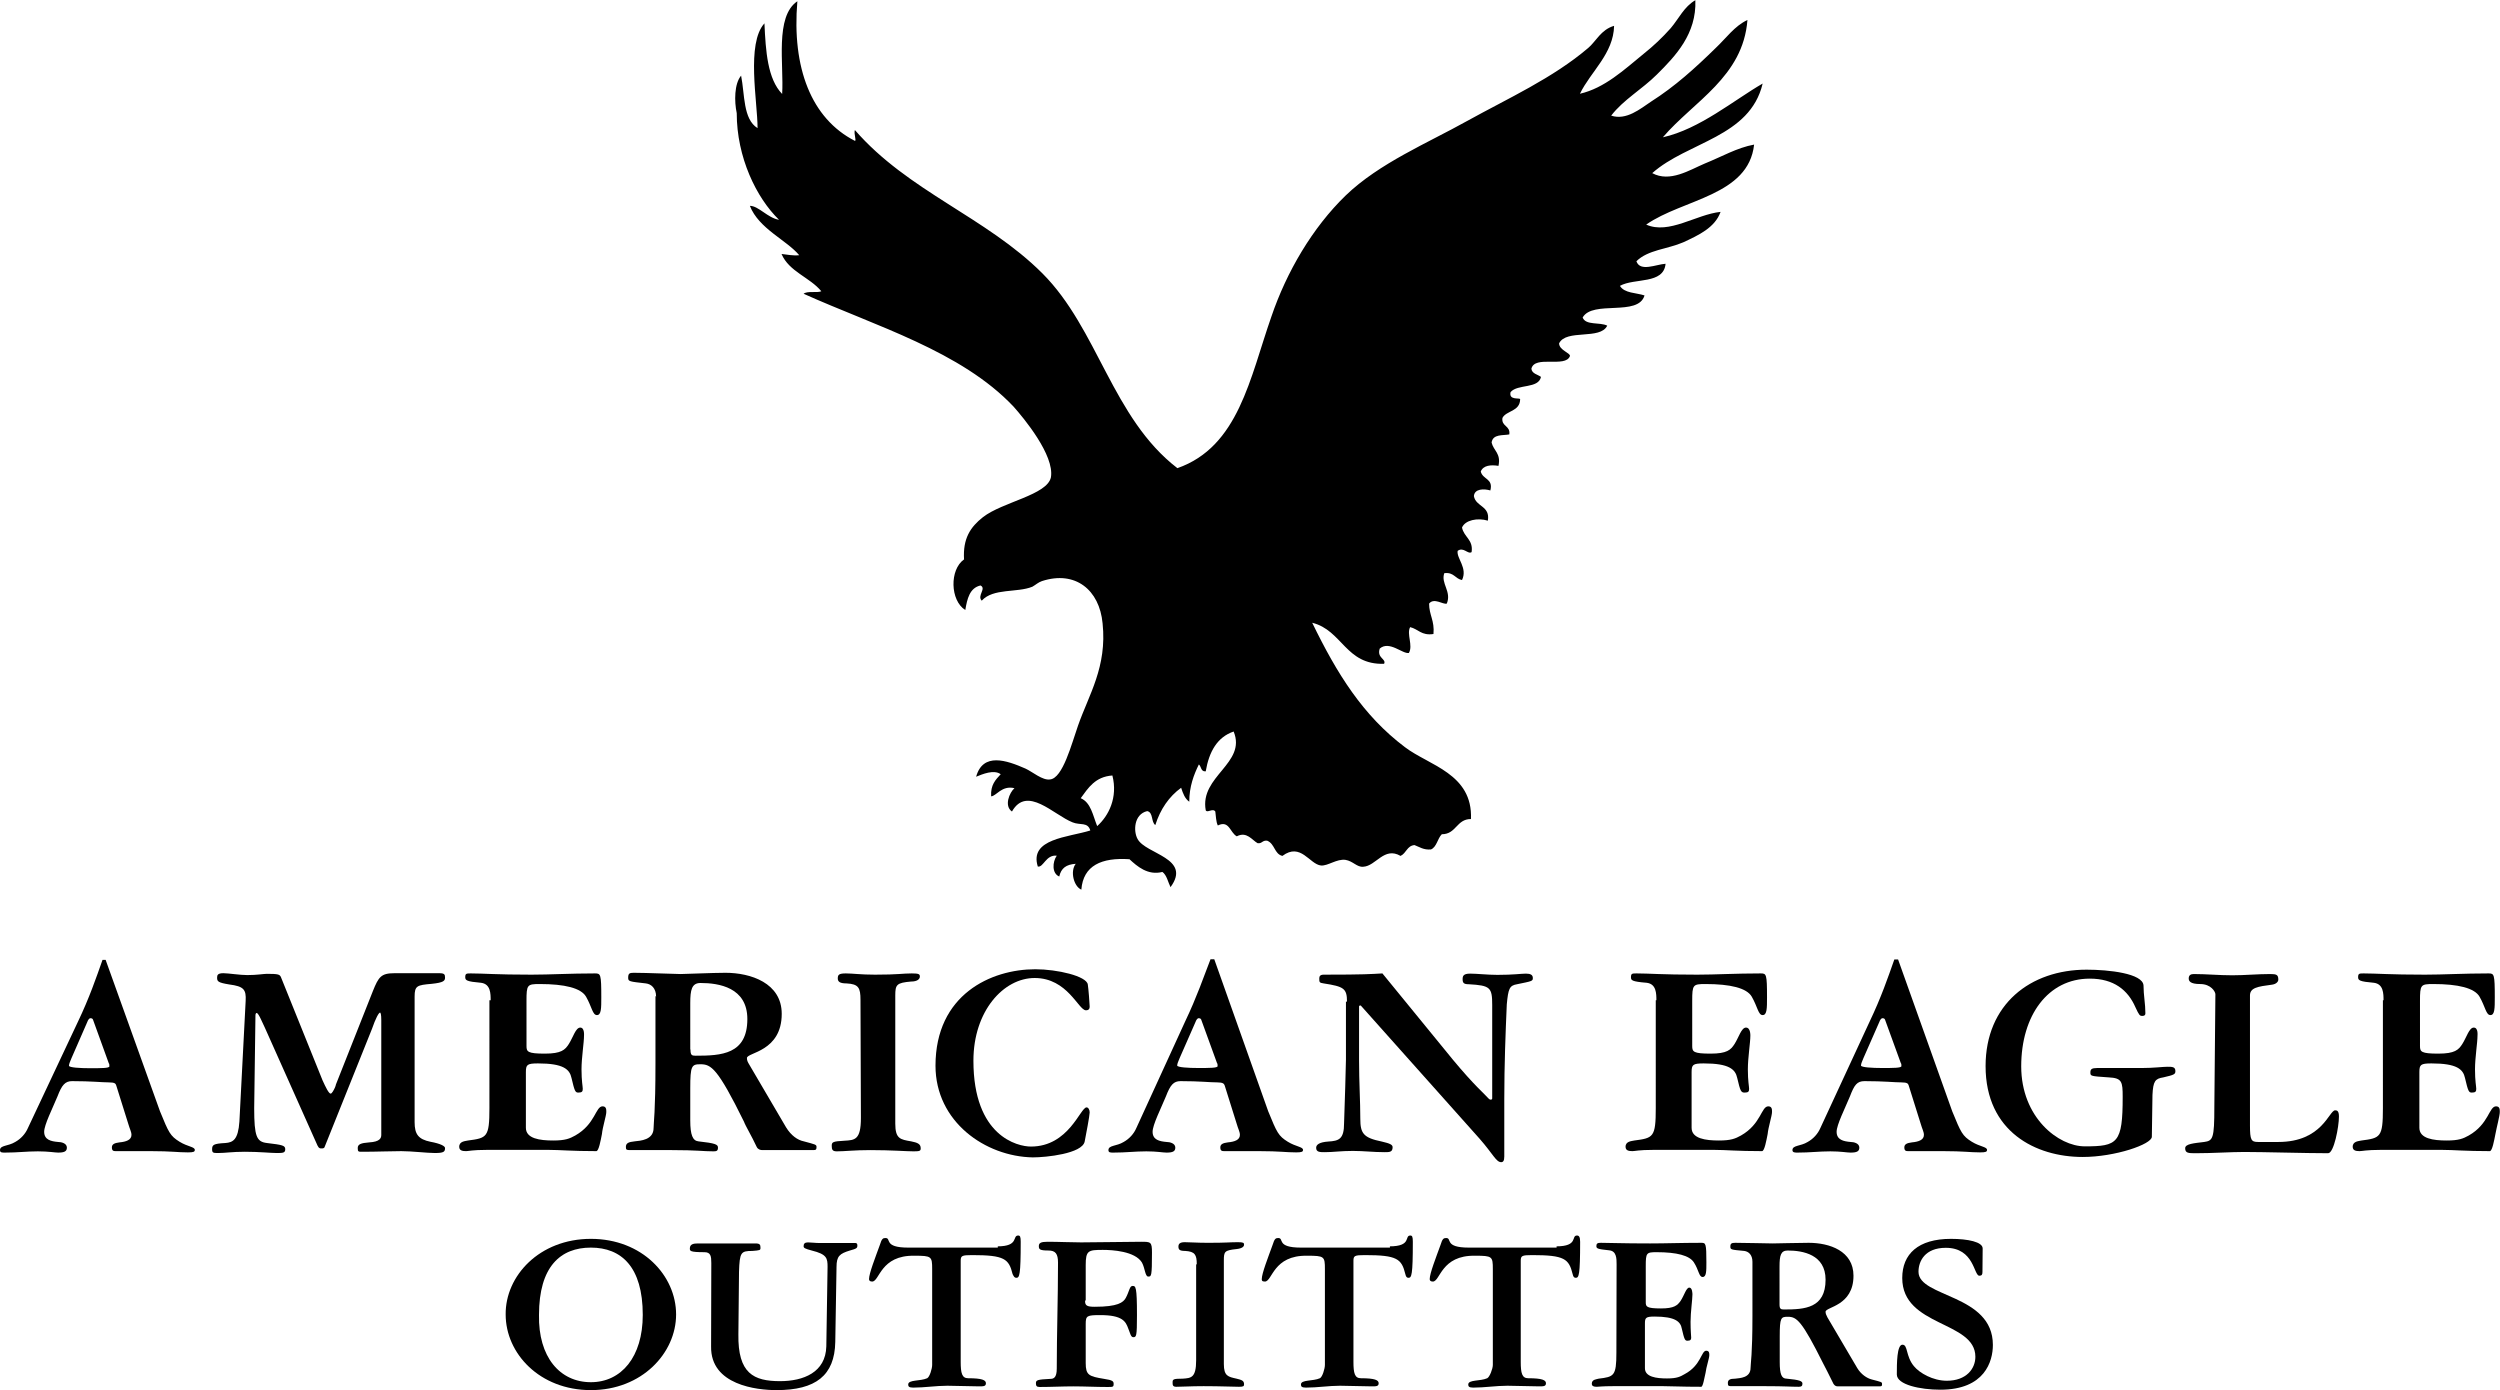 <?xml version="1.0" encoding="utf-8"?>
<!-- Generator: Adobe Illustrator 17.1.0, SVG Export Plug-In . SVG Version: 6.00 Build 0)  -->
<!DOCTYPE svg PUBLIC "-//W3C//DTD SVG 1.1//EN" "http://www.w3.org/Graphics/SVG/1.1/DTD/svg11.dtd">
<svg version="1.1" id="Layer_1" xmlns="http://www.w3.org/2000/svg" xmlns:xlink="http://www.w3.org/1999/xlink" x="0px" y="0px"
	 viewBox="7.1 479.9 1199.9 667.3" enable-background="new 7.1 479.9 1199.9 667.3" xml:space="preserve">
<g>
	<g>
		<g>
			<path d="M83.9,1013.3c4.2,10.3,4.9,11.8,9.4,14.6c3.9,2.4,7.3,2.4,7.3,3.9c0,0.9-0.6,1.2-3.3,1.2c-4.9,0-7.9-0.6-17.6-0.6H62.9
				c-1.2,0-2.1,0-2.1-1.8c0-1.5,1.2-2.1,3.6-2.4c3.3-0.3,5.8-1.2,5.8-3.6c0-1.5-0.9-3-1.5-5.2l-5.8-18.5c-0.3-0.9-0.6-1.5-3.6-1.5
				c-3.3,0-8.2-0.6-17.6-0.6c-3.3,0-4.9,1.8-7,7.3c-2.4,5.8-6.4,13.7-6.4,17c0,3.9,3.3,4.6,6.7,4.9c1.5,0,4.2,0.6,4.2,2.7
				c0,1.8-1.2,2.4-4.2,2.4c-1.5,0-4.6-0.6-9.7-0.6c-5.5,0-9.7,0.6-15.8,0.6c-1.5,0-2.4,0-2.4-1.2c0-2.4,3.9-1.8,7.3-3.9
				c2.7-1.5,4.9-3.9,6.1-6.7l24-51c5.5-11.5,8.8-21.2,11.8-29.7h1.5L83.9,1013.3L83.9,1013.3L83.9,1013.3z M51.7,969.2
				c-0.3-0.6-0.9-0.6-1.2-0.6c-0.6,0-1.2,0.9-1.5,1.8l-7.6,17.4c-0.6,1.5-1.2,2.7-1.2,3.6s5.5,1.2,10,1.2c5.5,0,9.4,0,9.4-0.9
				c0-0.6,0-1.2-0.3-1.5L51.7,969.2L51.7,969.2z"/>
			<path d="M161.9,998.4c1.5,3.3,3,6.4,3.9,6.4c1.2,0,3.6-6.7,2.1-3.3l18.2-46c2.7-6.7,3.9-8.5,10.3-8.5H218c2.4,0,2.7,0.6,2.7,2.1
				s-0.6,2.4-6.4,3c-7,0.6-8.2,0.9-8.2,6.1v60.3c0,5.8,1.8,8.2,7.6,9.4c4.9,0.9,7,2.1,7,3c0,1.8-0.6,2.4-4.9,2.4
				c-3.6,0-11.2-0.9-16.1-0.9c-5.2,0-11.8,0.3-18.8,0.3c-1.8,0-2.1,0-2.1-1.8s1.5-2.4,5.5-2.7c5.2-0.3,5.8-2.1,5.8-3.6v-55.1
				c0-2.7-0.3-3.6-0.6-3.6c-0.6,0-2.1,2.7-3.9,7.9l-22.5,56.1c-0.3,1.2-0.9,1.2-1.8,1.2c-1.2,0-1.5-0.6-2.4-2.7l-24.7-55.3
				c-1.2-2.4-3-7-3.9-7c-0.6,0-0.6,0.9-0.6,1.5l-0.6,44.2c0,13.7,1.2,16.1,6.1,16.7c7.6,0.9,8.8,1.2,8.8,3s-1.2,1.8-4.2,1.8
				c-2.7,0-8.2-0.6-15.2-0.6c-6.1,0-9.4,0.6-12.7,0.6c-2.4,0-3,0-3-1.8c0-2.1,0.6-2.7,6.4-3c3.6-0.3,6.1-1.5,6.7-10.3l3-57.9
				c0.3-5.5-0.9-7-7.9-7.9c-5.5-0.9-5.8-1.5-5.8-3.3c0-1.2,0.3-2.1,3-2.1c2.4,0,7.9,0.9,11.5,0.9c4.6,0,7.9-0.6,9.4-0.6
				c5.5,0,6.1,0.3,6.7,1.5L161.9,998.4L161.9,998.4z"/>
			<path d="M242.6,960.1c0-3.3,0-7.9-4.6-8.5c-7-0.6-7.6-1.2-7.6-2.7c0-1.8,0.6-1.8,2.7-1.8c6.1,0,12.1,0.6,29.1,0.6
				c8.8,0,18.5-0.6,30.5-0.6c2.7,0,3,0.3,3,11.5c0,5.2,0,8.5-2.1,8.5c-2.1,0-2.4-3.9-5.2-8.8c-2.4-4.2-10.3-6.1-22.2-6.1
				c-6.1,0-6.4,0.3-6.4,8.2V982c0,2.7,0.6,3.6,8.8,3.6c7.9,0,9.7-1.8,11.5-4.6c2.1-3.3,3.3-7.9,5.5-7.9c2.1,0,1.8,3.6,1.8,3.9
				c0,3.3-1.2,10.6-1.2,16.1c0,5.8,0.6,8.2,0.6,9.4c0,1.2-0.3,1.8-2.1,1.8c-1.5,0-1.8-0.6-3.3-7c-0.9-4.2-3.9-7-16.1-7
				c-5.2,0-5.8,0.6-5.8,4.2v26.7c0,5.2,6.7,6.1,13.1,6.1c5.8,0,7.9-0.9,10.6-2.4c9.7-5.5,9.7-14,13.1-14c1.8,0,1.8,1.5,1.8,2.7
				c0,1.8-1.8,7.3-2.1,10.6c-0.6,3-1.5,8.2-2.7,8.2c-11.8,0-17.3-0.6-22.8-0.6h-29.7c-7,0-8.8,0.6-10,0.6c-1.8,0-3.3-0.3-3.3-2.1
				c0-2.7,3-2.7,4.2-3c9.1-1.2,10.3-1.5,10.3-15.5V960h0.6v0.1H242.6z"/>
			<path d="M322,958.3c0-4.2-2.4-6.1-4.9-6.4c-7.9-0.9-8.5-0.9-8.5-2.7c0-2.1,0.6-2.4,2.7-2.4c6.1,0,19.7,0.6,22.5,0.6
				c2.1,0,15.5-0.6,21.5-0.6c12.1,0,27,4.9,27,19.7c0,18.2-16.7,18.5-16.7,21.2c0,1.2,0.3,1.8,1.2,3.3l17.6,30
				c2.4,3.9,5.5,6.1,8.5,6.7c5.5,1.5,6.1,1.5,6.1,2.7c0,1.2-0.3,1.5-1.5,1.5H373c-0.9,0-2.1-0.3-2.7-1.5c-2.4-5.2-5.5-10.3-6.1-12.1
				c-12.7-25.8-15.8-27.6-20.9-27.6c-4.2,0-4.9,0.6-4.9,11.5v15.5c0,7,1.2,9.7,3.9,10c8.2,0.9,9.4,1.5,9.4,3s-0.6,1.8-2.1,1.8
				c-4.9,0-7.9-0.6-20-0.6h-19.1c-2.7,0-3,0-3-1.5c0-1.8,1.2-2.4,4.2-2.7c2.7-0.3,9.1-0.6,9.1-6.4c0-2.7,0.9-7.3,0.9-31.1v-32.3
				L322,958.3L322,958.3z M338.5,983.6c0,2.7,0.6,3,2.4,3c12.4,0,24.9-0.6,24.9-17.6c0-15.2-13.7-17.3-22.5-17.3
				c-4.2,0-4.9,3.3-4.9,9.7V983.6L338.5,983.6z"/>
			<path d="M420.1,959.8c0-5.8-0.9-7.6-6.7-7.9c-3.3,0-4.2-0.9-4.2-2.4c0-1.8,0.6-2.4,3.9-2.4s7,0.6,14,0.6
				c11.2,0,13.1-0.6,17.6-0.6c3.3,0,3.9,0.3,3.9,1.5s-1.2,2.4-4.2,2.4c-7,0.6-7.6,1.5-7.6,6.7v61.5c0,7.3,2.4,7.6,7.6,8.5
				c3,0.6,4.6,1.2,4.6,3.3c0,1.2-0.3,1.5-3.3,1.5c-3.6,0-10.6-0.6-20.9-0.6c-7.9,0-12.1,0.6-16.1,0.6c-2.1,0-2.4-0.9-2.4-2.7
				s0.6-2.1,6.1-2.4c4.9-0.3,7.9-0.3,7.9-10.9L420.1,959.8L420.1,959.8z"/>
			<path d="M456.1,991.4c0-34.2,26.7-46.3,47.9-46.3c10.6,0,24.6,3.3,25.2,7.3c0.3,1.8,0.9,9.4,0.9,10.6c0,0.9-0.3,1.8-1.8,1.8
				c-3.6,0-8.8-15.5-24.6-15.5c-14.9,0-29.4,15.8-29.4,39.7c0,36.3,21.2,41.2,27.6,41.2c18.2,0,23.7-18.8,26.7-18.8
				c0.9,0,1.5,1.2,1.5,2.4c0,1.5-1.8,10.9-2.4,14c-1.2,5.8-18.5,7.6-24.9,7.6C480,1035,456.1,1018.3,456.1,991.4L456.1,991.4z"/>
			<path d="M615.8,1013.3c4.2,10.3,4.9,11.8,9.4,14.6c3.9,2.4,7.3,2.4,7.3,3.9c0,0.9-0.6,1.2-3.3,1.2c-4.9,0-7.9-0.6-17.6-0.6h-16.7
				c-1.2,0-2.1,0-2.1-1.8c0-1.5,1.2-2.1,3.6-2.4c3.3-0.3,5.8-1.2,5.8-3.6c0-1.5-0.9-3-1.5-5.2l-5.8-18.5c-0.3-0.9-0.9-1.5-3.6-1.5
				c-3.6,0-8.2-0.6-17.6-0.6c-3.3,0-4.9,1.8-7,7.3c-2.4,5.8-6.4,13.7-6.4,17c0,3.9,3.3,4.6,6.7,4.9c1.5,0,4.2,0.6,4.2,2.7
				c0,1.8-1.2,2.4-4.2,2.4c-1.8,0-4.6-0.6-9.7-0.6c-5.5,0-9.7,0.6-15.8,0.6c-1.5,0-2.4,0-2.4-1.2c0-2.4,3.9-1.8,7.3-3.9
				c2.7-1.5,4.9-3.9,6.1-6.7L576,970c5.5-11.5,8.8-21.2,12.1-29.7h1.8L615.8,1013.3L615.8,1013.3L615.8,1013.3z M583.6,969.2
				c-0.3-0.6-0.9-0.6-1.2-0.6c-0.6,0-1.2,0.9-1.5,1.8l-7.6,17.3c-0.6,1.5-1.2,2.7-1.2,3.6s5.5,1.2,10,1.2c5.5,0,9.4,0,9.4-0.9
				c0-0.6,0-1.2-0.3-1.5L583.6,969.2L583.6,969.2z"/>
			<path d="M653.6,960.7c0-6.4-1.5-7.3-11.2-8.8c-2.1-0.3-2.1-0.6-2.1-2.4c0-0.9,0.3-1.8,2.1-1.8c19.7,0,22.8-0.3,28.2-0.6
				l33.9,41.5c10.3,12.4,15.2,16.4,17,18.5c0.6,0.6,0.9,0.6,1.2,0.6s0.6-0.3,0.6-0.6v-44.8c0-8.5-0.9-9.4-11.2-10
				c-2.4,0-3-0.6-3-2.4c0-1.5,0.3-2.7,3.6-2.7s8.5,0.6,13.1,0.6c7.6,0,11.5-0.6,13.7-0.6s3.3,0.6,3.3,2.1s-0.3,1.5-7.6,3
				c-3.6,0.6-4.2,2.1-4.9,9.7c-0.6,13.7-1.2,29.1-1.2,45.4v27.6c0,2.1-0.6,2.7-1.5,2.7c-2.4,0-3.9-3.9-10.3-11.2l-57-63.9
				c-0.3-0.3-0.9,0-0.9,0.3v25.8c0,10.9,0.6,19.7,0.6,28.2c0,7,1.5,9.1,10.3,10.9c3.9,0.9,5.2,1.5,5.2,2.7c0,2.4-1.5,2.4-3.9,2.4
				c-5.2,0-10-0.6-15.2-0.6c-5.8,0-9.4,0.6-13.4,0.6c-2.4,0-4.2,0-4.2-2.1c0-1.5,1.5-2.7,5.8-3c5.2-0.3,7.6-1.2,7.6-8.8
				c0.3-7.6,0.9-28.8,0.9-30.5v-27.9L653.6,960.7L653.6,960.7z"/>
		</g>
		<g>
			<path d="M802.1,960.1c0-3.3,0-7.9-4.6-8.5c-7.3-0.6-7.6-1.2-7.6-2.7c0-1.8,0.6-1.8,2.7-1.8c6.1,0,12.1,0.6,29.1,0.6
				c8.8,0,18.2-0.6,30.5-0.6c2.7,0,3,0.3,3,11.5c0,5.2,0,8.5-2.1,8.5c-2.1,0-2.4-3.9-5.2-8.8c-2.4-4.2-10.3-6.1-22.2-6.1
				c-6.1,0-6.4,0.3-6.4,8.2V982c0,2.7,0.6,3.6,8.8,3.6c7.9,0,9.7-1.8,11.5-4.6c2.1-3.3,3.3-7.9,5.5-7.9s2.1,3.6,2.1,3.9
				c0,3.3-1.2,10.6-1.2,16.1c0,5.8,0.6,8.2,0.6,9.4c0,1.2-0.3,1.8-2.1,1.8s-2.1-0.6-3.6-7c-0.9-4.2-3.9-7-16.1-7
				c-5.2,0-5.8,0.6-5.8,4.2v26.7c0,5.2,6.7,6.1,13.1,6.1c5.8,0,7.9-0.9,10.6-2.4c9.7-5.5,9.7-14,13.1-14c1.8,0,1.8,1.5,1.8,2.7
				c0,1.8-1.8,7.3-2.1,10.6c-0.6,3-1.5,8.2-2.7,8.2c-12.1,0-17.3-0.6-22.8-0.6h-29.4c-7,0-8.8,0.6-10,0.6c-1.8,0-3.3-0.3-3.3-2.1
				c0-2.7,3-2.7,4.2-3c9.1-1.2,10.3-1.5,10.3-15.5V960h0.3v0.1H802.1z"/>
			<path d="M944.1,1013.3c4.2,10.3,4.9,11.8,9.4,14.6c3.9,2.4,7.3,2.4,7.3,3.9c0,0.9-0.6,1.2-3.3,1.2c-4.9,0-7.9-0.6-17.6-0.6h-16.7
				c-1.2,0-2.1,0-2.1-1.8c0-1.5,1.2-2.1,3.6-2.4c3.3-0.3,5.8-1.2,5.8-3.6c0-1.5-0.9-3-1.5-5.2l-5.8-18.5c-0.3-0.9-0.6-1.5-3.6-1.5
				c-3.3,0-8.2-0.6-17.6-0.6c-3.6,0-4.9,1.8-7,7.3c-2.4,5.8-6.4,13.7-6.4,17c0,3.9,3.3,4.6,6.7,4.9c1.5,0,4.2,0.6,4.2,2.7
				c0,1.8-1.2,2.4-4.2,2.4c-1.8,0-4.6-0.6-9.7-0.6c-5.5,0-9.7,0.6-15.8,0.6c-1.2,0-2.4,0-2.4-1.2c0-2.4,3.9-1.8,7.3-3.9
				c2.7-1.5,4.9-3.9,6.1-6.7l23.7-51.2c5.5-11.5,8.8-21.2,11.8-29.7h1.8L944.1,1013.3L944.1,1013.3L944.1,1013.3z M911.8,969.2
				c-0.3-0.6-0.9-0.6-1.2-0.6c-0.6,0-1.2,0.9-1.5,1.8l-7.6,17.3c-0.6,1.5-1.2,2.7-1.2,3.6s5.5,1.2,10,1.2c5.5,0,9.4,0,9.4-0.9
				c0-0.6,0-1.2-0.3-1.5L911.8,969.2L911.8,969.2z"/>
			<path d="M1039.9,1025.5c0,3.6-17.6,9.7-33.2,9.7c-22.5,0-46.6-12.1-46.6-43.6c0-29.7,21.5-46.3,48.5-46.3c10.6,0,27,1.8,27.3,7.6
				c0,4.6,0.9,8.8,0.9,13.4c0,0.9-0.6,1.2-1.5,1.2c-1.2,0-1.5-0.3-3.3-4.2c-3.6-8.2-10.3-13.7-21.9-13.7c-20,0-32.9,17.6-32.9,42.1
				c0,24.6,17.9,38.4,30.5,38.4c15.8,0,18.2-1.5,18.2-23.7c0-7.3-0.3-9.1-6.7-9.4c-8.8-0.6-8.8-0.6-8.8-2.4c0-1.5,0.6-2.1,3.3-2.1
				h21.5c5.5,0,10-0.6,12.1-0.6c2.4,0,3.9,0,3.9,2.1c0,1.5-0.6,1.8-5.8,3c-3.9,0.6-4.9,1.8-5.2,8.5L1039.9,1025.5L1039.9,1025.5z"/>
			<path d="M1070.4,957.1c0-1.2-2.1-4.9-7.3-4.9c-4.9,0-5.5-1.5-5.5-2.7c0-1.5,0.9-2.1,2.4-2.1c6.1,0,12.1,0.6,18.5,0.6
				c6.1,0,12.1-0.6,18.2-0.6c3,0,3.9,0.3,3.9,2.7c0,0.9-0.9,2.1-3,2.4c-7,0.9-10.6,1.5-10.6,5.2v62.4c0,7,0.6,7.9,3.9,7.9h9.7
				c21.2,0,24.3-15.2,27.3-15.2c0.9,0,1.8,0.3,1.8,3c0,4.9-2.4,17.6-5.2,17.6c-10.9,0-30.5-0.6-40.3-0.6c-6.4,0-15.2,0.6-23.1,0.6
				c-3.6,0-5.2,0-5.2-2.4c0-2.1,4.2-2.4,9.1-3c4.2-0.6,4.9-1.5,4.9-16.7L1070.4,957.1L1070.4,957.1z"/>
			<path d="M1151.1,960.1c0-3.3,0-7.9-4.6-8.5c-7-0.6-7.6-1.2-7.6-2.7c0-1.8,0.6-1.8,2.7-1.8c6.1,0,12.4,0.6,29.4,0.6
				c8.8,0,18.5-0.6,30.5-0.6c2.7,0,3,0.3,3,11.5c0,5.2,0,8.5-2.1,8.5c-2.1,0-2.4-3.9-5.2-8.8c-2.4-4.2-10.3-6.1-22.2-6.1
				c-6.1,0-6.4,0.3-6.4,8.2V982c0,2.7,0.6,3.6,8.8,3.6c7.9,0,9.7-1.8,11.5-4.6c2.1-3.3,3.3-7.9,5.5-7.9s1.8,3.6,1.8,3.9
				c0,3.3-1.2,10.6-1.2,16.1c0,5.8,0.6,8.2,0.6,9.4c0,1.2-0.3,1.8-2.1,1.8c-1.5,0-1.8-0.6-3.3-7c-0.9-4.2-3.9-7-16.1-7
				c-5.2,0-5.8,0.6-5.8,4.2v26.7c0,5.2,6.7,6.1,13.1,6.1c5.8,0,7.9-0.9,10.6-2.4c9.7-5.5,9.7-14,13.1-14c1.8,0,1.8,1.5,1.8,2.7
				c0,1.8-1.5,7.3-2.1,10.6c-0.6,3-1.5,8.2-2.7,8.2c-11.8,0-17.3-0.6-22.8-0.6h-29.7c-6.7,0-8.8,0.6-10,0.6c-1.8,0-3.3-0.3-3.3-2.1
				c0-2.7,3-2.7,4.2-3c9.1-1.2,10.3-1.5,10.3-15.5V960h0.3v0.1H1151.1z"/>
		</g>
	</g>
	<g>
		<path d="M290.7,1074.5c24.6,0,40.9,17.6,40.9,36.3c0,18.5-16.4,36.3-40.9,36.3c-24.6,0-40.9-17.6-40.9-36.3
			C249.6,1092.3,266,1074.5,290.7,1074.5L290.7,1074.5L290.7,1074.5z M290.7,1143.3c14.6,0,24.9-12.1,24.9-32.3
			c0-23.1-10.3-32.3-24.9-32.3c-14.6,0-24.9,9.1-24.9,32.3C265.4,1131.2,275.8,1143.3,290.7,1143.3L290.7,1143.3z"/>
		<path d="M348.5,1086.1c0-3.3-0.3-5.2-3.3-5.2c-7,0-7-0.6-7-1.8c0-2.1,1.8-2.4,3.9-2.4h27.6c2.1,0,2.4,0.6,2.4,2.1
			c0,1.2-0.3,1.2-3.9,1.5c-5.5,0-6.1,0.6-6.4,10l-0.3,30c-0.3,18.8,7.3,22.5,20,22.5c11.2,0,21.9-4.2,22.2-16.7l0.6-38.1
			c0-4.2-0.3-6.1-7.6-7.9c-3.3-0.9-3.9-1.2-3.9-2.1c0-1.2,0.6-1.8,2.1-1.8c1.5,0,3.6,0.3,5.5,0.3h17.3c0.9,0,0.9,0.9,0.9,1.2
			c0,1.2-0.3,1.5-3.6,2.4c-4.9,1.5-6.4,2.7-6.4,7.9l-0.6,36c-0.3,16.1-9.4,23.1-28.2,23.1c-9.4,0-31.7-2.4-31.4-20.9L348.5,1086.1
			L348.5,1086.1z"/>
		<path d="M485.8,1078.1c10.6,0,7-5.2,10-5.2c0.9,0,1.2,0.6,1.2,3c0,16.1-0.6,17.3-2.1,17.3c-0.9,0-1.2-0.6-1.8-1.8
			c-1.8-7.3-3.9-9.1-19.4-9.1c-4.9,0-5.5,0.3-5.5,2.7v48.5c0,5.5,0.6,7.9,3.6,7.9c6.7,0,8.5,0.9,8.5,2.4s-1.2,1.5-3.3,1.5
			c-3.3,0-11.8-0.3-15.2-0.3c-5.5,0-10.9,0.9-16.4,0.9c-2.1,0-2.4-0.6-2.4-1.5c0-2.4,5.8-1.5,9.1-3c1.2-0.6,2.4-4.6,2.4-6.4v-46
			c0-6.1-0.3-6.4-8.5-6.4c-16.4-0.3-16.7,12.4-20.3,12.4c-1.2,0-1.5-0.6-1.5-1.2c0-2.7,3-10.3,5.2-16.4c0.9-3,1.5-3.3,2.7-3.3
			c3,0-1.2,4.6,10.9,4.6h43v-0.6H485.8z"/>
		<path d="M527.9,1104.4c0,2.1,0.9,2.7,4.6,2.7c11.2,0,13.7-2.1,14.9-4.2c1.8-3.3,1.8-5.8,3.3-5.8c1.5,0,2.1,0.3,2.1,14
			c0,10.3-0.3,10.6-1.8,10.6c-1.2,0-1.5-2.1-2.4-4.2c-1.2-3.3-2.7-6.4-13.4-6.4c-6.4,0-7,0.3-7,4.2v18.8c0,5.8,1.5,6.4,8.8,7.6
			c4.2,0.6,4.6,1.2,4.6,2.4c0,1.5-0.3,1.5-3,1.5c-5.5,0-10.9-0.3-16.4-0.3c-5.2,0-10.6,0.3-16.1,0.3c-1.5,0-1.8-0.6-1.8-1.8
			c0-1.5,0.6-1.8,7-2.1c1.5,0,3-0.6,3-4.9c0-16.7,0.6-33.9,0.6-50.9c0-4.2-1.2-5.8-4.6-5.8c-4.2,0-4.6-0.6-4.6-2.1s0.9-2.1,4.2-2.1
			c5.5,0,11.2,0.3,16.1,0.3c6.4,0,23.7-0.3,28.8-0.3c4.6,0,5.2,0,5.2,5.2c0,11.5-0.3,11.5-1.8,11.5s-1.5-3.9-3-6.7
			c-3.3-5.5-14.3-6.1-18.8-6.1c-7,0-8.2,0.3-8.2,7.3v17h-0.3V1104.4z"/>
		<path d="M581.5,1086.7c0-4.6-0.9-6.1-5.5-6.4c-2.7,0-3.3-0.6-3.3-2.1c0-1.2,0.6-2.1,3-2.1c2.7,0,5.8,0.3,11.2,0.3
			c9.1,0,10.3-0.3,14.3-0.3c2.7,0,3,0.3,3,1.2c0,0.9-0.9,1.8-3.6,2.1c-5.8,0.6-6.1,1.2-6.1,5.5v49.7c0,5.8,2.1,6.1,6.1,7
			c2.4,0.6,3.6,0.9,3.6,2.7c0,0.9-0.3,1.2-2.4,1.2c-3,0-8.8-0.3-17-0.3c-6.4,0-10,0.3-13.1,0.3c-1.8,0-1.8-0.9-1.8-2.1
			c0-1.5,0.3-1.8,4.9-1.8c3.9-0.3,6.4-0.3,6.4-8.8v-46L581.5,1086.7L581.5,1086.7z"/>
		<path d="M674,1078.1c10.9,0,7-5.2,10-5.2c0.9,0,1.2,0.6,1.2,3c0,16.1-0.6,17.3-2.1,17.3c-0.9,0-1.2-0.6-1.5-1.8
			c-1.8-7.3-3.9-9.1-19.4-9.1c-4.9,0-5.5,0.3-5.5,2.7v48.5c0,5.5,0.6,7.9,3.6,7.9c6.7,0,8.5,0.9,8.5,2.4s-1.2,1.5-3.3,1.5
			c-3.6,0-11.8-0.3-15.2-0.3c-5.5,0-10.9,0.9-16.4,0.9c-2.1,0-2.4-0.6-2.4-1.5c0-2.4,5.8-1.5,9.1-3c1.2-0.6,2.4-4.6,2.4-6.4v-46
			c0-6.1-0.3-6.4-8.5-6.4c-16.4-0.3-16.7,12.4-20.3,12.4c-1.5,0-1.5-0.6-1.5-1.2c0-2.7,3-10.3,5.2-16.4c0.9-3,1.5-3.3,2.7-3.3
			c3,0-1.2,4.6,10.9,4.6h42.7v-0.6H674z"/>
		<path d="M754,1078.1c10.9,0,7-5.2,10-5.2c0.9,0,1.5,0.6,1.5,3c0,16.1-0.6,17.3-2.1,17.3c-0.9,0-1.2-0.6-1.5-1.8
			c-1.8-7.3-3.9-9.1-19.4-9.1c-4.9,0-5.5,0.3-5.5,2.7v48.5c0,5.5,0.6,7.9,3.6,7.9c6.7,0,8.5,0.9,8.5,2.4s-1.2,1.5-3.3,1.5
			c-3.3,0-11.8-0.3-15.2-0.3c-5.5,0-10.9,0.9-16.4,0.9c-2.1,0-2.4-0.6-2.4-1.5c0-2.4,5.8-1.5,9.1-3c1.2-0.6,2.7-4.6,2.7-6.4v-46
			c0-6.1-0.3-6.4-8.5-6.4c-16.4-0.3-16.7,12.4-20.3,12.4c-1.2,0-1.5-0.6-1.5-1.2c0-2.7,3-10.3,5.2-16.4c0.9-3,1.5-3.3,2.7-3.3
			c3,0-1.2,4.6,10.9,4.6h42.1v-0.6H754z"/>
		<path d="M783,1086.7c0-2.7,0-6.4-3.6-6.7c-5.8-0.6-6.1-0.9-6.1-2.1c0-1.2,0.6-1.5,2.1-1.5c4.9,0,10,0.3,23.7,0.3
			c7.3,0,14.9-0.3,24.6-0.3c2.1,0,2.4,0.3,2.4,9.4c0,4.2,0,7-1.8,7s-1.8-3.3-4.2-7c-2.1-3.3-8.2-4.9-17.9-4.9
			c-4.9,0-5.2,0.3-5.2,6.7v17.3c0,2.1,0.3,3,7.3,3c6.4,0,7.9-1.5,9.4-3.6c1.8-2.7,2.7-6.4,4.2-6.4c1.5,0,1.5,3,1.5,3.3
			c0,2.4-0.9,8.5-0.9,13.1s0.3,6.7,0.3,7.6c0,0.9-0.3,1.5-1.8,1.5c-1.2,0-1.5-0.6-2.7-5.8c-0.6-3.3-3-5.8-13.1-5.8
			c-4.2,0-4.6,0.6-4.6,3.3v21.5c0,4.2,5.5,4.9,10.6,4.9c4.9,0,6.4-0.9,8.5-2.1c7.9-4.2,7.9-11.2,10.3-11.2c1.5,0,1.5,1.2,1.5,2.1
			c0,1.5-1.5,5.8-1.8,8.5c-0.6,2.4-1.2,6.7-2.1,6.7c-9.7,0-14-0.3-18.2-0.3h-24c-5.5,0-7,0.3-7.9,0.3c-1.5,0-2.4-0.3-2.4-1.5
			c0-2.1,2.4-2.1,3.3-2.4c7.3-0.9,8.5-1.2,8.5-12.4L783,1086.7L783,1086.7z"/>
		<path d="M848.2,1085.5c0-3.3-1.8-4.9-3.9-5.2c-6.4-0.6-6.7-0.6-6.7-2.1s0.6-1.8,2.4-1.8c4.9,0,15.8,0.3,17.9,0.3
			c1.8,0,12.4-0.3,17.3-0.3c10,0,21.5,3.9,21.5,15.8c0,14.6-13.4,14.9-13.4,17.3c0,0.9,0.3,1.5,0.9,2.7l14.3,24.3
			c1.8,3,4.6,4.9,7,5.5c4.6,1.2,4.9,1.2,4.9,2.1c0,0.9,0,1.2-1.2,1.2h-20c-0.9,0-1.5-0.3-2.1-1.2c-2.1-4.2-4.2-8.5-4.9-9.7
			c-10.3-20.6-12.7-22.5-17-22.5c-3.3,0-3.9,0.3-3.9,9.4v12.4c0,5.8,0.9,7.9,3.3,7.9c6.4,0.6,7.6,1.2,7.6,2.4s-0.6,1.5-1.8,1.5
			c-3.9,0-6.4-0.3-16.1-0.3h-15.5c-2.1,0-2.4,0-2.4-1.5s0.9-2.1,3.6-2.1c2.1-0.3,7.3-0.3,7.3-5.2c0-2.1,0.9-6.1,0.9-24.9V1085.5
			L848.2,1085.5L848.2,1085.5z M861.2,1106c0,2.1,0.6,2.4,2.1,2.4c10,0,20-0.6,20-14.3c0-12.1-10.9-14-18.2-14
			c-3.3,0-3.9,2.4-3.9,7.6L861.2,1106L861.2,1106z"/>
		<path d="M958.6,1090.4c0,1.2-0.3,1.8-1.5,1.8c-2.7,0-2.4-13.4-16.1-13.4c-10,0-13.1,6.4-13.1,11.5c0,12.4,35.7,10.6,35.7,35.1
			c0,7.9-3.9,21.5-25.2,21.5c-9.7,0-20.9-2.4-20.9-7.3c0-5.2,0-14.3,2.7-14.3s1.5,5.5,5.5,10.3c2.7,3.3,9.1,7,15.8,7
			c9.4,0,13.7-5.8,13.7-11.5c0-17.3-35.1-14.3-35.1-37.8c0-11.5,7.6-18.8,23.4-18.8c8.2,0,15.2,1.5,15.2,4.6L958.6,1090.4
			L958.6,1090.4z"/>
	</g>
	<g>
		<path d="M362.8,516.2c1.8,9.1,0.9,20.9,7.9,25.2c0-12.7-5.5-40.6,3.3-50.3c0.6,13.4,1.5,26.7,8.5,33.9c0.9-14-3.6-37.2,7.3-44.5
			c-2.7,32,6.7,56.3,27.6,67c0.9,0-0.6-3.3,0-5.2c25.5,29.4,63,41.8,90,68.8c26.7,26.7,33.5,69.4,64.8,93.5
			c29.4-10.3,34.8-43.3,45.1-72.7c7.3-21.5,19.7-42.7,35.7-58.2c16.1-15.5,39.4-25.2,58.2-35.7c19.7-10.9,41.2-20.6,58.2-35.1
			c3.6-3,6.1-8.8,12.4-10.6c-0.3,13.4-11.2,21.9-16.4,32.6c11.8-2.7,21.2-11.5,30.5-19.1c4.9-3.9,9.1-7.9,13.1-12.4
			c3.9-4.6,6.4-10.3,11.8-13.4c0.6,16.1-9.4,26.7-18.5,35.7c-7,7-16.1,12.1-21.9,19.7c7.3,2.4,14-3.3,19.1-6.7
			c11.5-7.3,21.2-16.1,31.1-25.8c4.9-4.6,9.1-10.6,15.2-13.4c-2.1,27.3-25.8,39-40.6,56.3c17.6-3.9,34.2-17.9,47.9-25.8
			c-6.1,25.8-36,27.9-53,43c8.5,4.6,17.9-1.5,25.2-4.6c8.2-3.3,15.5-7.6,23.7-9.1c-2.7,24.6-34.2,26.1-51.8,38.4
			c10.9,4.9,24-4.9,35.7-6.1c-2.7,7.6-10.6,11.2-17.9,14.6c-7.6,3.3-17,3.6-22.5,9.1c1.8,5.2,9.4,1.5,14,1.2
			c-0.9,10-14.9,6.7-21.9,10.6c2.1,3.6,7.9,3.3,11.8,4.6c-3,10.3-24.9,2.1-29.7,10.6c1.5,3.9,8.2,2.1,11.8,3.9
			c-3.3,7-19.7,1.5-23.1,8.5c0,3.3,5.5,4.6,5.2,6.1c-2.1,5.8-17-0.6-18.5,6.1c0.3,2.4,3,2.7,4.6,3.9c-1.2,5.8-11.2,3.3-14.6,7.3
			c-0.9,3.9,3.9,2.7,4.6,3.3c0,6.1-6.7,5.5-8.5,9.1c-0.6,4.2,3.9,3.6,3.3,7.9c-3,0.6-7.9-0.3-8.5,3.9c0.9,3.9,4.6,5.2,3.3,11.2
			c-3.6-0.6-7.3-0.3-8.5,2.7c0.9,3.9,6.1,3.3,4.6,9.1c-3-0.9-7.6-0.9-7.9,2.7c0.9,5.2,7.9,4.6,6.7,11.8c-4.9-1.5-10.9-0.3-12.4,3.3
			c0.9,4.6,5.5,5.8,4.6,11.8c-1.8,1.2-3.9-2.7-6.7-0.6c-0.6,3.6,4.9,8.2,2.1,14c-3.3-0.6-3.9-3.9-8.5-3.3c-1.8,4.9,3.6,8.8,1.2,14.6
			c-1.8,0.6-6.1-3-8.5,0c0,5.5,2.7,8.2,2.1,14.6c-5.8,0.9-7.3-2.4-11.2-3.3c-1.8,3.3,1.5,8.8-0.6,12.4c-3,0.6-9.4-6.1-14-2.1
			c-1.5,4.6,3.3,4.9,2.1,7.3c-18.5,0.6-20-16.1-34.5-19.7c11.8,24.3,24.3,44.5,44.5,59.7c11.5,8.8,32.6,12.7,31.7,34.5
			c-7,0-7,7.3-14,7.3c-2.1,2.1-2.4,6.1-5.2,7.3c-3.6,0.3-5.5-1.2-7.9-2.1c-3.6,0.3-3.9,3.9-6.7,5.2c-7.9-4.6-11.8,4.9-17.9,5.2
			c-3,0.3-4.9-2.7-8.5-3.3c-4.2-0.6-8.5,3-11.8,2.7c-5.5-0.6-9.7-11.2-18.5-4.6c-3.9-0.9-3.6-5.8-7.3-7.3c-2.4-0.3-2.4,1.5-4.6,1.2
			c-2.7-1.5-5.2-5.8-10-3.3c-3.3-1.8-3.6-7.9-9.1-5.2c-0.9-1.8-0.9-4.6-1.2-6.7c-1.2-1.8-3.9,0.9-4.6-0.6
			c-3-16.4,19.7-22.5,13.4-37.8c-7.9,2.7-11.8,9.7-13.4,19.1c-2.4,0.3-2.1-2.4-3.3-3.3c-2.4,4.9-4.6,10.6-4.6,17.9
			c-2.1-1.5-3-3.9-3.9-6.7c-5.8,4.2-10,10.3-12.4,17.9c-2.1-1.5-0.9-6.1-3.9-6.7c-6.4,1.5-6.7,9.7-4.6,13.4
			c3.9,7.3,26.1,9.1,15.8,23.1c-1.2-2.4-1.8-5.8-3.9-7.3c-7,1.8-12.1-2.7-15.8-6.1c-13.4-0.9-22.2,3-23.1,14.6
			c-3.6-1.5-5.5-8.8-2.7-12.4c-4.6,0.3-7,2.1-7.9,6.1c-3.6-1.5-3.3-7-1.2-10c-5.2-0.6-6.4,5.8-9.1,5.2c-4.2-13.4,14.6-14,25.2-17.3
			c-1.2-4.2-4.9-2.4-8.5-3.9c-9.1-3.6-21.9-17.9-29.1-5.2c-3.9-2.7-1.2-9.1,1.2-11.2c-6.1-1.5-8.8,3.9-11.2,3.9
			c-0.3-5.5,2.1-7.9,4.6-10.6c-3.3-2.4-8.8,0-11.8,1.2c3.3-11.8,14.6-7.9,23.7-3.9c3.3,1.5,8.2,5.8,11.8,5.2
			c6.1-0.6,10.3-17,13.4-25.8c5.2-14.9,14-28.2,11.8-49.1c-1.5-16.1-13.1-25.5-29.1-20.3c-1.8,0.6-3,1.8-4.6,2.7
			c-7.3,3-18.8,0.6-24.3,6.7c-2.4-2.4,2.4-5.8-0.6-7.3c-5.2,1.2-6.4,6.4-7.3,11.8c-7.3-4.6-7.6-19.4-0.6-24.3
			c-0.6-10,3-15.5,9.1-20.3c9.4-7.3,30.8-10.6,32.6-19.1c1.8-10.6-13.1-28.5-17.9-33.9c-25.2-26.7-66.4-38.7-100.8-54.2
			c1.8-1.5,6.4-0.3,8.5-1.2c-5.5-6.7-15.5-9.4-19.1-17.9c3,0.3,5.2,0.9,8.5,0.6c-6.1-7.3-19.4-12.7-23.7-23.7c4.2,0,8.5,5.8,14,6.7
			c-10.9-10.6-20.3-30-20.3-51.2C359.5,528.6,359.5,520.1,362.8,516.2z M525.8,863c4.9,2.1,5.8,8.2,7.9,13.4
			c5.5-4.9,10-13.7,7.3-24.3C532.7,852.7,529.4,858.1,525.8,863z"/>
	</g>
</g>
</svg>
